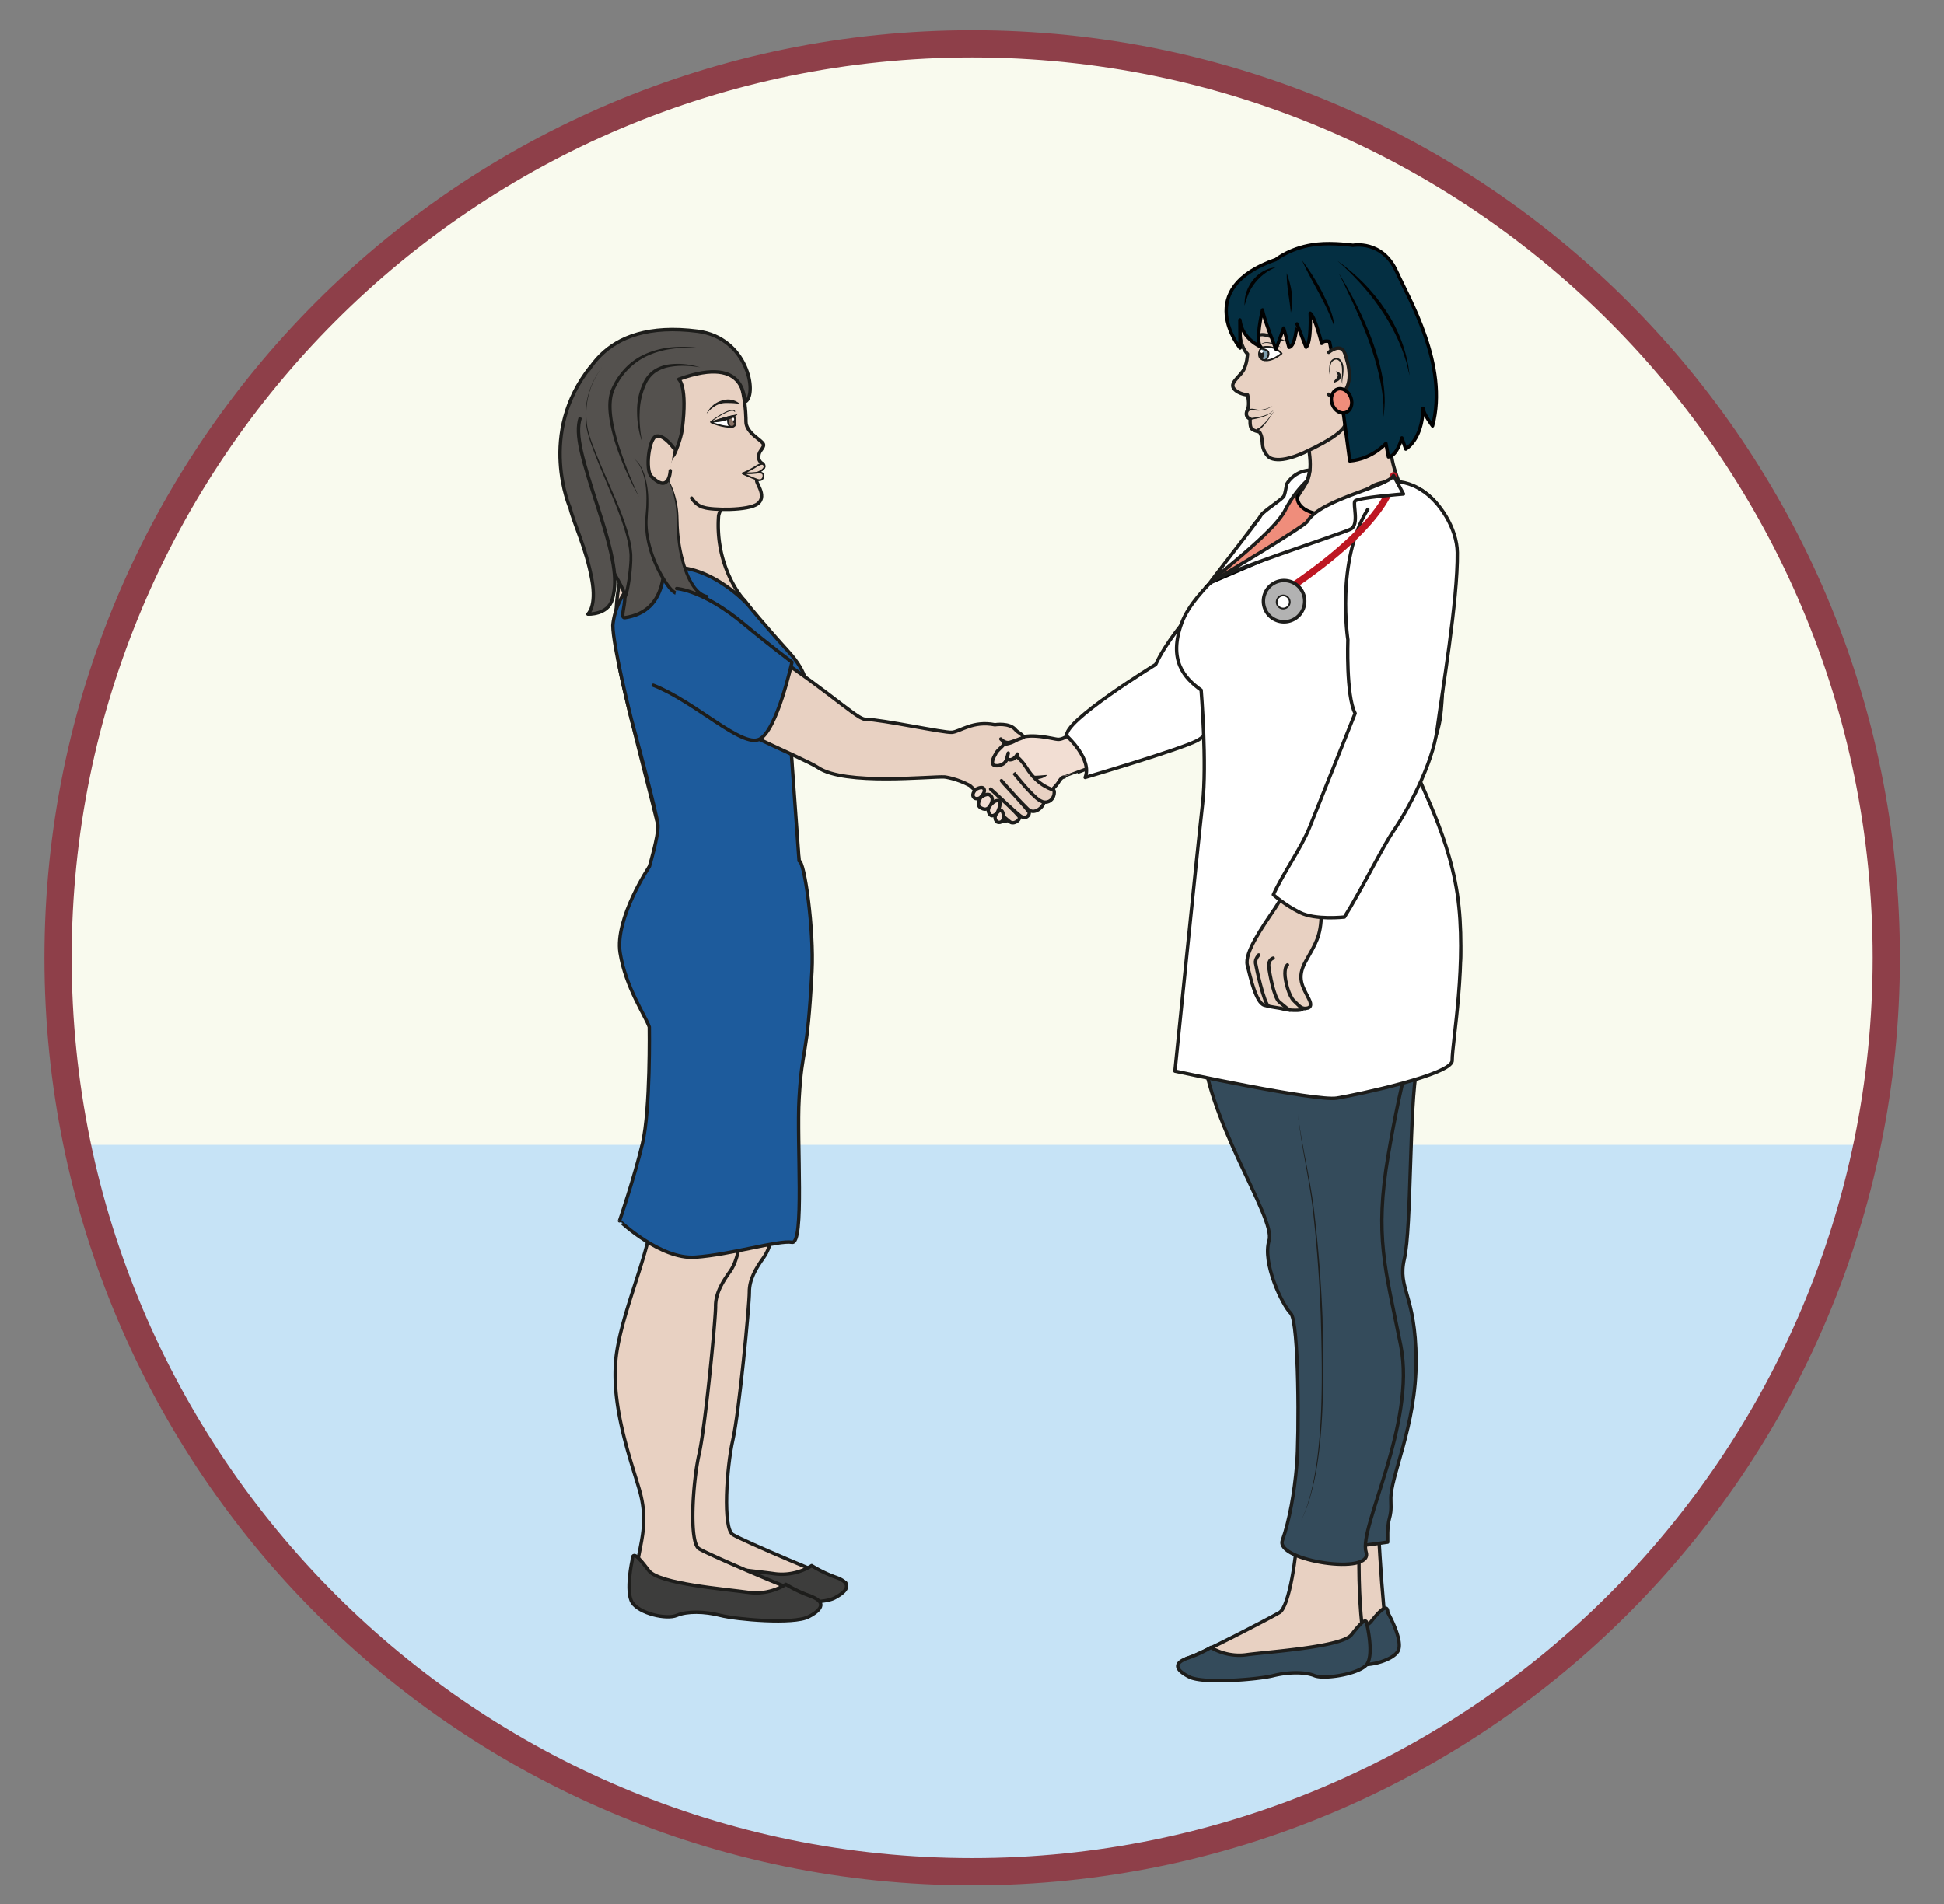 <?xml version="1.0" encoding="UTF-8" standalone="no"?><svg xmlns="http://www.w3.org/2000/svg" xml:space="preserve" viewBox="0 0 761.09 745.62"><rect x="0" y="0" width="761.09" height="745.62" fill="#808080" stroke="none"/><defs><clipPath id="a" clipPathUnits="userSpaceOnUse"><path d="M17.06 278c0-148.27 120.2-268.48 268.48-268.48C433.8 9.52 554 129.72 554 278c0 148.28-120.2 268.48-268.47 268.48-148.28 0-268.48-120.2-268.48-268.48"/></clipPath><clipPath id="b" clipPathUnits="userSpaceOnUse"><path d="M0 559.21h570.82V0H0Z"/></clipPath><clipPath id="c" clipPathUnits="userSpaceOnUse"><path d="M0 559.21h570.82V0H0Z"/></clipPath></defs><g clip-path="url(#a)" transform="matrix(1.333 0 0 -1.333 0 745.62)"><path d="M594.1 206.31H-.3v365.22h594.4z" style="fill:#f9faee;fill-opacity:1;fill-rule:nonzero;stroke:#1d1d1b;stroke-width:1;stroke-linecap:butt;stroke-linejoin:miter;stroke-miterlimit:10;stroke-dasharray:none;stroke-opacity:1"/><path d="M583.9-68.65H-35.63v291.7H583.9z" style="fill:#c6e3f6;fill-opacity:1;fill-rule:nonzero;stroke:none"/></g><g clip-path="url(#b)" transform="matrix(1.333 0 0 -1.333 0 745.62)"><path d="M0 0c0-148.28-120.2-268.48-268.48-268.48-148.28 0-268.48 120.2-268.48 268.48 0 148.28 120.2 268.48 268.48 268.48C-120.2 268.48 0 148.28 0 0Z" style="fill:none;stroke:#8e3f49;stroke-width:8;stroke-linecap:butt;stroke-linejoin:miter;stroke-miterlimit:10;stroke-dasharray:none;stroke-opacity:1" transform="translate(554.01 278)"/><path d="M0 0c-.23-3.02-3.24-7.65-3.71-9.74-.46-2.09-.93-6.72-3.24-9.97-2.33-3.25-4.24-6.5-4.2-10.2.02-3.71-3-35.25-4.85-43.36-1.85-8.12-3.01-25.98 0-27.83 3.02-1.86 29.75-13.22 32.73-13.91 2.98-.7-10.24-3.72-10.24-3.72s-2.78-1.77-6.49-1.7c-3.71.08-16 2.4-17.85 1.7-1.86-.69-17.4 4.18-16.47 11.83.93 7.65 3.71 13.22.7 23.42-3.02 10.2-8.82 26.2-6.5 40.58C-37.8-28.52-28.98-10.67-29.45.7" style="fill:#e8d1c2;fill-opacity:1;fill-rule:nonzero;stroke:#1d1d1b;stroke-width:1;stroke-linecap:round;stroke-linejoin:round;stroke-miterlimit:10;stroke-dasharray:none;stroke-opacity:1" transform="translate(231.24 209.65)"/><path d="M0 0s-2.07-9.25 0-12.46c2.07-3.2 10-5.06 13.06-3.77 3.06 1.28 8.2 1.2 12.85 0 4.63-1.2 21.54-2.7 25.9-.41 4.37 2.29 4.97 4.46.55 6.06a37.24 37.24 0 0 0-7.22 3.46s-4.68-3.3-11.06-2.36C27.7-8.54 7.84-7.04 4.84-3.06 1.84.9.06 2.84 0 0" style="fill:#3d3d3c;fill-opacity:1;fill-rule:nonzero;stroke:none" transform="translate(193.26 106.55)"/><path d="M0 0s-2.07-9.25 0-12.46c2.07-3.2 10-5.06 13.06-3.77 3.06 1.28 8.2 1.2 12.85 0 4.63-1.2 21.54-2.7 25.9-.41 4.37 2.29 4.97 4.46.55 6.06a37.24 37.24 0 0 0-7.22 3.46s-4.68-3.3-11.06-2.36C27.7-8.54 7.84-7.04 4.84-3.06 1.84.9.06 2.84 0 0Z" style="fill:none;stroke:#1d1d1b;stroke-width:1;stroke-linecap:round;stroke-linejoin:round;stroke-miterlimit:10;stroke-dasharray:none;stroke-opacity:1" transform="translate(193.26 106.55)"/><path d="M0 0s-3.2-4.09-3.58-6.37c-1.01-13.68 5.8-22.95 7.43-24.58 1.62-1.62 7.98-12 9.6-18.26 1.62-6.27 4.79-10.7 4.32-15.33-.46-4.64.47-23.74.8-29.07.31-5.34 4.82-37.86 2.96-47.37-1.85-9.5-4.64-38.26-7.88-47.54-3.25-9.27-6.72-17.16-6.96-20.17-.23-3.01-3.24-7.65-3.7-9.74-.47-2.08-.94-6.72-3.25-9.97-2.32-3.25-4.24-6.49-4.2-10.2.02-3.71-3-35.25-4.85-43.37-1.85-8.11-3.01-25.97 0-27.82 3.02-1.86 29.75-13.22 32.73-13.91 2.98-.7-10.24-3.72-10.24-3.72s-2.78-1.77-6.49-1.7c-3.7.08-16 2.4-17.85 1.7-1.86-.69-17.4 4.18-16.47 11.83.93 7.65 3.71 13.22.7 23.42-3.02 10.2-8.81 26.2-6.5 40.58 2.33 14.38 11.14 32.24 10.67 43.6-.46 11.36.2 53.47-1.66 55.56-1.86 2.09-3.52 12.28-3.34 18.55.25 9.23.85 17.2 3.88 24.56 1.94 4.72 3.23 8.82 2.5 12-1.85 8.11-10.43 40.22-11.59 48.1-1.16 7.89-2.08 26.27 5.34 35.08A22.23 22.23 0 0 1-23.66-7c.44 4.72-1.17 11.75-1.17 11.75" style="fill:#e8d1c2;fill-opacity:1;fill-rule:nonzero;stroke:#1d1d1b;stroke-width:1;stroke-linecap:round;stroke-linejoin:round;stroke-miterlimit:10;stroke-dasharray:none;stroke-opacity:1" transform="translate(214.63 414.18)"/><path d="M0 0s-2.07-9.26 0-12.46c2.07-3.2 10-5.07 13.06-3.78 3.06 1.29 8.2 1.2 12.85 0 4.64-1.2 21.54-2.7 25.9-.4 4.37 2.28 4.97 4.46.55 6.06-4.41 1.6-7.22 3.46-7.22 3.46s-4.68-3.3-11.06-2.36C27.7-8.54 7.84-7.04 4.84-3.06 1.84.9.06 2.84 0 0" style="fill:#3d3d3c;fill-opacity:1;fill-rule:nonzero;stroke:none" transform="translate(185.68 101.06)"/><path d="M0 0s-2.07-9.26 0-12.46c2.07-3.2 10-5.07 13.06-3.78 3.06 1.29 8.2 1.2 12.85 0 4.64-1.2 21.54-2.7 25.9-.4 4.37 2.28 4.97 4.46.55 6.06-4.41 1.6-7.22 3.46-7.22 3.46s-4.68-3.3-11.06-2.36C27.7-8.54 7.84-7.04 4.84-3.06 1.84.9.06 2.84 0 0Z" style="fill:none;stroke:#1d1d1b;stroke-width:1;stroke-linecap:round;stroke-linejoin:round;stroke-miterlimit:10;stroke-dasharray:none;stroke-opacity:1" transform="translate(185.68 101.06)"/><path d="M0 0c.63 12.1-2.17 32.45-3.78 32.42l-2.9 40.21c3.16 1.57 10.35 9.6 0 21.05-7.46 8.24-12.23 14.12-12.23 14.12s-12.78 13.98-26.32 10.26c-12.59-3.45-13.26-16.45-13.26-16.45 0-5.98 5.4-27.46 5.4-27.46s7.71-28.28 7.86-31.34c.14-3.06-2.51-12-2.51-12s-10.22-15.29-8.62-25.4c1.61-10.1 7.38-18.37 8.58-21.79 0 0 .37-24.2-2-34.16-2.37-9.97-6.75-22.78-6.75-22.78S-44.57-84.72-34.3-84c10.27.71 24.7 5.08 28.43 4.37 3.73-.7 1.35 29.44 2.1 42.26C-2.85-21.3-1.39-26.75 0 0" style="fill:#1d5b9c;fill-opacity:1;fill-rule:nonzero;stroke:none" transform="translate(238.48 274.04)"/><path d="M0 0c.63 12.1-2.17 32.45-3.78 32.42l-2.9 40.21c3.16 1.57 10.35 9.6 0 21.05-7.46 8.24-12.23 14.12-12.23 14.12s-12.78 13.98-26.32 10.26c-12.59-3.45-13.26-16.45-13.26-16.45 0-5.98 5.4-27.46 5.4-27.46s7.71-28.28 7.86-31.34c.14-3.06-2.51-12-2.51-12s-10.22-15.29-8.62-25.4c1.61-10.1 7.38-18.37 8.58-21.79 0 0 .37-24.2-2-34.16-2.37-9.97-6.75-22.78-6.75-22.78S-44.57-84.72-34.3-84c10.27.71 24.7 5.08 28.43 4.37 3.73-.7 1.35 29.44 2.1 42.26C-2.85-21.3-1.39-26.75 0 0Z" style="fill:none;stroke:#1d1d1b;stroke-width:1;stroke-linecap:round;stroke-linejoin:round;stroke-miterlimit:10;stroke-dasharray:none;stroke-opacity:1" transform="translate(238.48 274.04)"/><path d="M0 0s1.45-2.32 3.54-2.72c2.23-.83 13.23-1.06 15.9 1.08C22.5.8 18.21 5.03 19.28 5.4c1.22.43.77.79.77.79.2 1.31-2.75.02-1.72.8.92.7 2.7 1.66 2.86 2.14 0 0 .26.8-.7 1.22 0 0-.78.6-.78 1.49s.07 1.37.57 2.07c.5.71 1.03 1.39.81 1.94-.22.55-1.22 1.22-2.56 2.36s-2.57 2.59-2.56 4.23c.01 1.64-.12 13.86-6.2 19.24 0 0-2.98 4.89-5.2 2.47-.83-.92-8.68.59-12.97-2.85-7.04-5.64-8.1-19.65-8.7-22.63-1.5-7.32 1.5-24.37 1.5-24.37" style="fill:#e8d1c2;fill-opacity:1;fill-rule:nonzero;stroke:#1d1d1b;stroke-width:1;stroke-linecap:round;stroke-linejoin:round;stroke-miterlimit:10;stroke-dasharray:none;stroke-opacity:1" transform="translate(203.13 413.03)"/><path d="M0 0s2.84 1.03 1.83 2.34c-.46.6-1.77-.2-2.8-.88-1.04-.66-3-1.59-3.4-1.66-.22-.04 2.78-1.34 4.3-1.9C1.7-2.72 1.9-1 1.7-.5 1.5.02.68.14-.62-.08c-1.3-.21-3.64-.09-3.64-.09" style="fill:#e8d1c2;fill-opacity:1;fill-rule:nonzero;stroke:#1d1d1b;stroke-width:.5;stroke-linecap:round;stroke-linejoin:round;stroke-miterlimit:10;stroke-dasharray:none;stroke-opacity:1" transform="translate(222.48 420.52)"/><path d="M0 0c.64-3.68 1.14-7.37 1.52-11.07.38-3.7.65-7.42.7-11.15a64.2 64.2 0 0 0-.64-11.14c-.31-1.84-.74-3.66-1.43-5.4A9.84 9.84 0 0 0-3.1-43.2a9.78 9.78 0 0 1 3.12 4.5 25.7 25.7 0 0 1 1.3 5.39c.5 3.67.54 7.39.4 11.09-.15 3.7-.49 7.4-.95 11.07C.3-7.49-.27-3.8-.98-.19z" style="fill:#1d1d1b;fill-opacity:1;fill-rule:nonzero;stroke:none" transform="translate(191.23 422.56)"/><path d="M0 0c.36.22 2.3 4.95 2.67 7.83 1.64 12.83-1 14.75-1 14.75 20.94 7.6 18.76-7.2 19.68-6.55 3.4 2.36.58 18.75-14.13 20.65-28.81 3.71-35-14.27-37.07-24.99 0 0-.24-1.69-.43-4.3-.33-4.6-.52-12.06 1.02-18.1 2.41-9.48 13.34-24.85 14.88-29.48.85-2.59-1.44-7.52.2-7.28 6.27.93 9.72 4.62 11 10.4C-2-31.73-.38-20.53-1.23-14.8-2.12-8.8-1.7-1.04 0 0" style="fill:#54514e;fill-opacity:1;fill-rule:nonzero;stroke:none" transform="translate(197.69 425.38)"/><path d="M0 0c.36.22 2.3 4.95 2.67 7.83 1.64 12.83-1 14.75-1 14.75 20.94 7.6 18.76-7.2 19.68-6.55 3.4 2.36.58 18.75-14.13 20.65-28.81 3.71-35-14.27-37.07-24.99 0 0-.24-1.69-.43-4.3-.33-4.6-.52-12.06 1.02-18.1 2.41-9.48 13.34-24.85 14.88-29.48.85-2.59-1.44-7.52.2-7.28 6.27.93 9.72 4.62 11 10.4C-2-31.73-.38-20.53-1.23-14.8-2.12-8.8-1.7-1.04 0 0Z" style="fill:none;stroke:#1d1d1b;stroke-width:1;stroke-linecap:butt;stroke-linejoin:round;stroke-miterlimit:10;stroke-dasharray:none;stroke-opacity:1" transform="translate(197.69 425.38)"/><path d="M0 0c-1.5.24-2.99.4-4.49.42A20.6 20.6 0 0 1-8.92.1a10.63 10.63 0 0 1-4.03-1.55 8.21 8.21 0 0 1-2.75-3.2 20.7 20.7 0 0 1-2.05-8.52c-.08-1.49-.04-2.99.1-4.48.11-1.5.34-2.98.67-4.46a26.76 26.76 0 0 0-1.54 8.95 19.3 19.3 0 0 0 1.94 8.97 9.08 9.08 0 0 0 3.12 3.53A10.6 10.6 0 0 0-9.05.86C-5.97 1.25-2.89.87 0 0" style="fill:#1d1d1b;fill-opacity:1;fill-rule:nonzero;stroke:none" transform="translate(205.63 451.47)"/><path d="M0 0a22.67 22.67 0 0 1-4.52-16.71c.37-2.94 1.5-5.7 2.59-8.46 1.1-2.75 2.28-5.47 3.47-8.2 2.35-5.45 4.84-10.87 6.4-16.67.18-.72.37-1.45.48-2.2l.2-1.1.13-1.14c.1-.75.05-1.52.07-2.28a58.53 58.53 0 0 0-.64-6.7c-.12-.73-.25-1.48-.42-2.21-.19-.76-.33-1.44-.72-2.26l-.86.5c.25.53.47 1.3.64 1.98.17.7.3 1.42.43 2.15a58.21 58.21 0 0 1 .73 6.59c-.01.72.06 1.44-.04 2.17l-.1 1.08-.18 1.09c-.1.72-.28 1.43-.45 2.15-1.45 5.72-3.86 11.18-6.13 16.66-1.15 2.73-2.3 5.48-3.36 8.25-1.05 2.77-2.15 5.58-2.49 8.57A22.8 22.8 0 0 0 0 0" style="fill:#1d1d1b;fill-opacity:1;fill-rule:nonzero;stroke:none" transform="translate(176.89 451.55)"/><path d="M0 0c-1.69-5.07.6-12.29 5.63-27.89 5.03-15.6 5.07-20.81 3.77-25.5-1.31-4.68-7.19-4.36-7.19-4.36s2.65 2.17 1.17 10.21C1.7-38.36-1.9-31.2-2.99-26.66c0 0-9.73 21.91 6.03 41.6" style="fill:#54514e;fill-opacity:1;fill-rule:nonzero;stroke:#1d1d1b;stroke-width:1;stroke-linecap:butt;stroke-linejoin:round;stroke-miterlimit:10;stroke-dasharray:none;stroke-opacity:1" transform="translate(170.44 436.72)"/><path d="M0 0s5.09-5.6 5.02-15.22c-.06-9.62 3.17-21.51 8.62-22.55 0 0-7.6-1.26-10.56 2.1-2.96 3.36-8 12.76-7.14 21.5C-2.66 0-8 2.87-8 2.87" style="fill:#54514e;fill-opacity:1;fill-rule:nonzero;stroke:none" transform="translate(193.97 421.9)"/><path d="M0 0a22.46 22.46 0 0 0 4.6-9.32c.43-1.7.66-3.46.7-5.22l.08-2.6c.06-.86.1-1.73.2-2.58a45.01 45.01 0 0 1 2.19-10.09A20 20 0 0 1 10-34.38c.94-1.37 2.19-2.6 3.72-2.92h.02a.48.48 0 0 0-.03-.94c-2.23-.3-4.47-.38-6.71.06-1.1.23-2.22.6-3.2 1.27-1.02.69-1.68 1.65-2.33 2.53a36.4 36.4 0 0 0-5.3 12.11 26.2 26.2 0 0 0-.66 6.6c.07 1.13.16 2.22.25 3.3.11 1.08.1 2.16.13 3.25 0 2.17-.18 4.35-.71 6.46-.3 1.04-.62 2.08-1.15 3.04A6.94 6.94 0 0 1-8 2.88 6.95 6.95 0 0 0-5.8.46c.56-.95.94-2 1.28-3.05a26 26 0 0 0 .96-6.52c0-1.1.03-2.2-.06-3.3-.07-1.1-.13-2.2-.17-3.27-.03-2.15.27-4.3.79-6.4a35.84 35.84 0 0 1 5.26-11.76c.64-.86 1.27-1.74 2.1-2.27a8 8 0 0 1 2.86-1.1c2.06-.4 4.26-.37 6.35-.09v-.94c-1.95.44-3.32 1.89-4.3 3.35-1 1.5-1.74 3.12-2.32 4.79a41.61 41.61 0 0 0-2.06 10.31c-.09.87-.1 1.75-.15 2.63l-.01 2.61c0 1.72-.2 3.44-.54 5.13A23.03 23.03 0 0 1 0 0" style="fill:#1d1d1b;fill-opacity:1;fill-rule:nonzero;stroke:none" transform="translate(193.97 421.9)"/><path d="M0 0a89.76 89.76 0 0 0-6.48 14.35A50.13 50.13 0 0 0-8.53 22c-.44 2.6-.71 5.31-.14 8 .15.67.37 1.33.67 1.95a21.08 21.08 0 0 0 3.24 5.06 18.59 18.59 0 0 0 6.35 4.82 24.63 24.63 0 0 0 7.66 2.06c2.63.26 5.28.22 7.88-.08-2.62.08-5.24.01-7.82-.4a24.3 24.3 0 0 1-7.38-2.27 19.05 19.05 0 0 1-8.18-7.88 26.3 26.3 0 0 1-.87-1.71 8.56 8.56 0 0 1-.58-1.77c-.54-2.46-.34-5.08.07-7.63a59.37 59.37 0 0 1 1.89-7.56A127 127 0 0 1 0 0" style="fill:#1d1d1b;fill-opacity:1;fill-rule:nonzero;stroke:none" transform="translate(187.65 413.42)"/><path d="M0 0s.64-2.17.1-2.83c-.6-.7-4.29-.14-6.86 1.05C-6.76-1.78-1.02.14 0 0" style="fill:#fff;fill-opacity:1;fill-rule:nonzero;stroke:none" transform="translate(215.62 437.08)"/><path d="M0 0s.64-2.17.1-2.83c-.6-.7-4.29-.14-6.86 1.05C-6.76-1.78-1.02.14 0 0z" style="fill:none;stroke:#1d1d1b;stroke-width:.5;stroke-linecap:butt;stroke-linejoin:round;stroke-miterlimit:10;stroke-dasharray:none;stroke-opacity:1" transform="translate(215.62 437.08)"/><path d="M0 0c-.92.1-1.78.19-2.64.2-.84.01-1.69.07-2.52-.12A6.2 6.2 0 0 1-7.5-.97a9.01 9.01 0 0 1-1.94-1.81.05.05 0 0 0-.07-.01c-.02.01-.02.04-.01.06.48.77 1 1.54 1.7 2.16.7.64 1.54 1.1 2.44 1.42.9.3 1.88.51 2.83.35A5.3 5.3 0 0 0 .05.1a.05.05 0 0 0 0-.07A.06.06 0 0 0 0 0" style="fill:#1d1d1b;fill-opacity:1;fill-rule:nonzero;stroke:none" transform="translate(217.1 440.76)"/><path d="M0 0s-.14-2.22.77-2.5c1.45-.44 1.8 1.48 1.06 3.03L.5.15" style="fill:#877164;fill-opacity:1;fill-rule:nonzero;stroke:#1d1d1b;stroke-width:.5;stroke-linecap:butt;stroke-linejoin:miter;stroke-miterlimit:10;stroke-dasharray:none;stroke-opacity:1" transform="translate(213.79 436.55)"/><path d="M0 0c0-.34-.17-.62-.37-.62-.2 0-.38.28-.38.62 0 .34.17.61.37.61C-.17.61 0 .34 0 0" style="fill:#1d1d1b;fill-opacity:1;fill-rule:nonzero;stroke:none" transform="translate(216.09 435.6)"/><path d="M0 0c1.26.68 2.57 1.09 3.89 1.46.66.18 1.32.35 1.98.5l1 .22c.32.09.67.12.92.36-.07-.39-.45-.6-.72-.81a7.1 7.1 0 0 0-.94-.52C5.49.91 4.83.7 4.15.5A13.1 13.1 0 0 0 0 0" style="fill:#1d1d1b;fill-opacity:1;fill-rule:nonzero;stroke:none" transform="translate(208.86 435.3)"/><path d="M0 0s5.97 4.53 7.1 3.04" style="fill:none;stroke:#1d1d1b;stroke-width:.25;stroke-linecap:round;stroke-linejoin:miter;stroke-miterlimit:10;stroke-dasharray:none;stroke-opacity:1" transform="translate(208.7 435.46)"/><path d="M0 0c.03-.21-.07-.4-.22-.43-.15-.02-.3.13-.34.35-.03.21.07.4.23.43.15.02.3-.13.33-.35" style="fill:#fff;fill-opacity:1;fill-rule:nonzero;stroke:none" transform="translate(215.62 436.24)"/><path d="M0 0s-.24-7.03-5.57-1.67C-7.4.2-6.3 9.75-4.03 10.15c2.26.4 5.06-3.56 5.06-3.56" style="fill:#e8d1c2;fill-opacity:1;fill-rule:nonzero;stroke:#1d1d1b;stroke-width:1;stroke-linecap:round;stroke-linejoin:round;stroke-miterlimit:10;stroke-dasharray:none;stroke-opacity:1" transform="translate(196.86 421.09)"/><path d="M0 0c-2.63-7.43-8.87-10.64-15.43-13.06-6.56-2.4-11.39-11.97-15.83-11.94-1.02.01-9.02 2.35-12.24-.17-1.76-1.38-4.25-1.2-5.22-1.66-.99-.46-1.83-2.6-2.03-3.7-.22-1.1-.13-1.76.26-2.47.39-.7 3.36-.35 3.98 1.68.09.28.65 2.3.65 2.3l-.43-1.94c2.17-.5 3.1 1.66 3.1 1.66-.83-6.52-3.25-3.57-8.4-7.44-3.12-2.34-4.39 1.7 1.53-6.76 1.37-1.95.61-5.38 2.41-5.49 6-.38 15.7 9.92 16.5 11.34 1.04 1.85 1.76 1.58 1.76 1.58S-7.82-28.45.49-23.95C8.82-19.45 19.84-5.41 19.52 1.1" style="fill:#f2ded3;fill-opacity:1;fill-rule:evenodd;stroke:#1d1d1b;stroke-width:1;stroke-linecap:round;stroke-linejoin:round;stroke-miterlimit:10;stroke-dasharray:none;stroke-opacity:1" transform="translate(341.99 367.15)"/><path d="M0 0s-3.39-1.62-5.88 0" style="fill:#f2ded3;fill-opacity:1;fill-rule:evenodd;stroke:none" transform="translate(307.59 331.7)"/><path d="M0 0c-.38-.4-.86-.67-1.35-.87-.5-.2-1.04-.3-1.58-.34a4.3 4.3 0 0 0-1.63.25c-.52.19-1 .53-1.32.96.55-.08 1.02-.17 1.5-.2.47-.02.93-.04 1.4-.01.95.03 1.9.17 2.98.21" style="fill:#1d1d1b;fill-opacity:1;fill-rule:nonzero;stroke:none" transform="translate(307.59 331.7)"/><path d="M0 0c22.67-13.7 33.73-24.83 36.4-24.93 5.52-.18 23.24-4.05 25.61-3.85 2.37.2 6.18 3.49 12.59 2.21 0 0 4.37.72 6.12-1.54.5-.65 2.4-1.48 2.25-2.19 0 0-3.48-1.32-4.08-1.45-1.47-.3-2.55 1.01-2.55 1.01s.63-.55.98-1.13c.34-.6-2.22-2.2-2.53-3.32 0 0-1.65-2.54-.53-3.21.6-.36 2.62-.37 3.62 1.22.57.9.67.27 1.24.32 1.48.11 1.59 1.17 1.97.88.99-.77 1.94-1.86 2.7-3.08 3.68-5.95 8.04-6.44 8.17-6.85.38-1.23-.61-3.79-3.17-3.35-.15.03-2 .88 0 0 .83-.36-2.23-4.3-4.53-2.06-4.46 4.35-9.4 10.4-7.2 7.65 0 0 7.3-7.83 7.58-8.6.3-.78-.93-2.3-2.62-1.02-1.67 1.28-8.67 7.84-8.67 7.84s8.38-7.54 8.48-8.33c.1-.8-1.48-1.96-2.55-1.46-1.07.49-12.01 10.81-12.01 10.81-3.85 2.09-7.41 2.53-7.41 2.53-4.2.22-29.32-2.56-37.19 2.76-4.39 2.96-33.36 14.45-37.6 20.37C-9.73-12.87-2.02 1.23 0 0" style="fill:#e8d1c2;fill-opacity:1;fill-rule:evenodd;stroke:none" transform="translate(217.6 373.01)"/><path d="M0 0c22.67-13.7 33.73-24.83 36.4-24.93 5.52-.18 23.24-4.05 25.61-3.85 2.37.2 6.18 3.49 12.59 2.21 0 0 4.37.72 6.12-1.54.5-.65 2.4-1.48 2.25-2.19 0 0-3.48-1.32-4.08-1.45-1.47-.3-2.55 1.01-2.55 1.01s.63-.55.98-1.13c.34-.6-2.22-2.2-2.53-3.32 0 0-1.65-2.54-.53-3.21.6-.36 2.62-.37 3.62 1.22.57.9.67.27 1.24.32 1.48.11 1.59 1.17 1.97.88.99-.77 1.94-1.86 2.7-3.08 3.68-5.95 8.04-6.44 8.17-6.85.38-1.23-.61-3.79-3.17-3.35-.15.03-2 .88 0 0 .83-.36-2.23-4.3-4.53-2.06-4.46 4.35-9.4 10.4-7.2 7.65 0 0 7.3-7.83 7.58-8.6.3-.78-.93-2.3-2.62-1.02-1.67 1.28-8.67 7.84-8.67 7.84s8.38-7.54 8.48-8.33c.1-.8-1.48-1.96-2.55-1.46-1.07.49-12.01 10.81-12.01 10.81-3.85 2.09-7.41 2.53-7.41 2.53-4.2.22-29.32-2.56-37.19 2.76-4.39 2.96-33.36 14.45-37.6 20.37C-9.73-12.87-2.02 1.23 0 0Z" style="fill:none;stroke:#1d1d1b;stroke-width:1;stroke-linecap:butt;stroke-linejoin:round;stroke-miterlimit:10;stroke-dasharray:none;stroke-opacity:1" transform="translate(217.6 373.01)"/><path d="M0 0s5.29-6.78 7.67-8.1" style="fill:#e8d1c2;fill-opacity:1;fill-rule:evenodd;stroke:#1d1d1b;stroke-width:1;stroke-linecap:butt;stroke-linejoin:miter;stroke-miterlimit:10;stroke-dasharray:none;stroke-opacity:1" transform="translate(297.75 332.3)"/><path d="M0 0c1.9 2.49 2.04-.96 2.04-.96C1.89-3.22.2-2.53.2-2.53-1.16-1.37 0 0 0 0c-1.54-1.42-2.1-.15-2.1-.15-.93 1.3.37 2.29-.53 1.64-.9-.65-2.11.22-2.11.22-1.4.8.1 3 .1 3s-1.46-.91-2.15.1c-.68 1 .7 2.26.7 2.26s1.88 1.13 2.38.1c.57-1.13-1.37-2.7-1.12-2.56.43.26 2.35 1.79 3.27.39.92-1.4-.79-3.32-.79-3.32S-.97 4.05.58 3.75C1.55 3.56.62.99.1.1" style="fill:#f2ded3;fill-opacity:1;fill-rule:evenodd;stroke:#1d1d1b;stroke-width:1;stroke-linecap:round;stroke-linejoin:round;stroke-miterlimit:10;stroke-dasharray:none;stroke-opacity:1" transform="translate(292.72 320.4)"/><path d="M0 0s7.78-.42 19.74-10.4c7.1-5.92 14.13-11.21 14.13-11.21s-4.37-20.08-9.55-22.66c-5.2-2.58-18.88 11.05-31.2 15.86" style="fill:#1d5b9c;fill-opacity:1;fill-rule:nonzero;stroke:#1d1d1b;stroke-width:1;stroke-linecap:round;stroke-linejoin:round;stroke-miterlimit:10;stroke-dasharray:none;stroke-opacity:1" transform="translate(198.74 386.47)"/><path d="M0 0c-6.68-12.48-21.2-24.35-27.22-37.17 0 0-27.7-17.02-26.05-21.07 0 0 7.52-6.82 5.34-12.13 0 0 27.72 8.15 32.83 10.8 6.57 3.39 9.37 15.53 9.37 15.53" style="fill:#fff;fill-opacity:1;fill-rule:nonzero;stroke:#1d1d1b;stroke-width:1;stroke-linecap:round;stroke-linejoin:round;stroke-miterlimit:10;stroke-dasharray:none;stroke-opacity:1" transform="translate(366.64 401.34)"/></g><g clip-path="url(#c)" transform="matrix(1.333 0 0 -1.333 0 745.62)"><path d="M0 0c-.66-8.93-.82-23.68-3.68-25.38-2.87-1.69-25.26-12.04-28.1-12.68-2.82-.63 9.73-3.39 9.73-3.39s2.64-1.61 6.17-1.54c3.52.07 15.2 2.18 16.96 1.54 1.76-.63 16.52 3.81 15.64 10.79-.88 6.98-1.53 16.76-2.19 28.25" style="fill:#e8d1c2;fill-opacity:1;fill-rule:nonzero;stroke:#1d1d1b;stroke-width:1;stroke-linecap:round;stroke-linejoin:round;stroke-miterlimit:10;stroke-dasharray:none;stroke-opacity:1" transform="translate(390.28 112.74)"/><path d="M0 0s4.87-8.56 2.9-11.48C.93-14.4-6.6-16.1-9.5-14.93c-2.92 1.18-7.81 1.1-12.22 0-4.4-1.1-20.46-2.46-24.6-.37-4.16 2.09-4.73 4.07-.53 5.53a36.03 36.03 0 0 1 6.87 3.15s4.43-3 10.5-2.15c6.06.86 21.76 2.53 24.6 6.15C-2.02 1.01-.05 2.6 0 0" style="fill:#344b5b;fill-opacity:1;fill-rule:nonzero;stroke:none" transform="translate(407.6 85.66)"/><path d="M0 0s4.87-8.56 2.9-11.48C.93-14.4-6.6-16.1-9.5-14.93c-2.92 1.18-7.81 1.1-12.22 0-4.4-1.1-20.46-2.46-24.6-.37-4.16 2.09-4.73 4.07-.53 5.53a36.03 36.03 0 0 1 6.87 3.15s4.43-3 10.5-2.15c6.06.86 21.76 2.53 24.6 6.15C-2.02 1.01-.05 2.6 0 0Z" style="fill:none;stroke:#1d1d1b;stroke-width:1;stroke-linecap:round;stroke-linejoin:round;stroke-miterlimit:10;stroke-dasharray:none;stroke-opacity:1" transform="translate(407.6 85.66)"/><path d="M0 0s-7.03-12.45-9.32-23.55c-2.29-11.09-1.6-47.3-3.71-56.23-2.1-8.93 3.32-10.4 3.43-29.73.11-19.33-7.7-34.33-7.4-41.1.3-6.79-1.1-3.52-.93-12.4 0 0-27.08-4.02-22.9-.99 0 0 3.6 58.32 2.3 64.32-1.3 6-1.36 6.02-4.04 12.13-2.68 6.11-7.43 20.66-4 19.9C-44.7-68.05-17.5 28.2 0 0" style="fill:#344b5b;fill-opacity:1;fill-rule:nonzero;stroke:none" transform="translate(425.5 269.35)"/><path d="M0 0s-7.03-12.45-9.32-23.55c-2.29-11.09-1.6-47.3-3.71-56.23-2.1-8.93 3.32-10.4 3.43-29.73.11-19.33-7.7-34.33-7.4-41.1.3-6.79-1.1-3.52-.93-12.4 0 0-27.08-4.02-22.9-.99 0 0 3.6 58.32 2.3 64.32-1.3 6-1.36 6.02-4.04 12.13-2.68 6.11-7.43 20.66-4 19.9C-44.7-68.05-17.5 28.2 0 0Z" style="fill:none;stroke:#1d1d1b;stroke-width:1;stroke-linecap:round;stroke-linejoin:round;stroke-miterlimit:10;stroke-dasharray:none;stroke-opacity:1" transform="translate(425.5 269.35)"/><path d="M0 0a127.3 127.3 0 0 1-4.58-13.26c-1.53-5.6-2.96-11.38-2.54-17.21C-5.67-38.5-2.6-46.2-.7-54.14A95.3 95.3 0 0 0 4.6-71.22a73.44 73.44 0 0 0 1.76-17.81c-.06-6.01-1.88-11.79-3-17.64-1.09-5.84-2.33-11.76-2.1-17.73-.3 5.97.81 11.92 1.85 17.77 1.08 5.85 2.87 11.61 2.9 17.6.14 5.95-.55 11.91-1.85 17.72a104.47 104.47 0 0 1-5.31 17.06C-3-46.3-6.06-38.52-7.45-30.5c-.26 3.5.23 7.06.93 10.5C-5.07-13.14-2.72-6.48 0 0" style="fill:#1d1d1b;fill-opacity:1;fill-rule:nonzero;stroke:none" transform="translate(397.96 236.42)"/><path d="M0 0c-.13-7.6-2.4-22.96-5.27-24.65-2.86-1.7-24.19-12.77-27.02-13.4-2.83-.64 9.72-3.4 9.72-3.4s2.64-1.61 6.17-1.54c3.52.07 15.2 2.18 16.96 1.54 1.76-.63 19.53 3.81 18.64 10.79-.88 6.98-1.37 16.07-1.04 27.74" style="fill:#e8d1c2;fill-opacity:1;fill-rule:nonzero;stroke:#1d1d1b;stroke-width:1;stroke-linecap:round;stroke-linejoin:round;stroke-miterlimit:10;stroke-dasharray:none;stroke-opacity:1" transform="translate(381.08 110.33)"/><path d="M0 0s1.97-8.44 0-11.36-12.5-4.62-15.4-3.45c-2.91 1.18-7.8 1.1-12.21 0-4.4-1.1-20.46-2.46-24.61-.37-4.15 2.09-4.72 4.07-.53 5.53a36.02 36.02 0 0 1 6.87 3.15s4.44-3 10.5-2.15c6.07.86 27.94 2.23 30.78 5.86C-1.75.83-.06 2.6 0 0" style="fill:#344b5b;fill-opacity:1;fill-rule:nonzero;stroke:none" transform="translate(401.53 81.92)"/><path d="M0 0s1.97-8.44 0-11.36-12.5-4.62-15.4-3.45c-2.91 1.18-7.8 1.1-12.21 0-4.4-1.1-20.46-2.46-24.61-.37-4.15 2.09-4.72 4.07-.53 5.53a36.02 36.02 0 0 1 6.87 3.15s4.44-3 10.5-2.15c6.07.86 27.94 2.23 30.78 5.86C-1.75.83-.06 2.6 0 0Z" style="fill:none;stroke:#1d1d1b;stroke-width:1;stroke-linecap:round;stroke-linejoin:round;stroke-miterlimit:10;stroke-dasharray:none;stroke-opacity:1" transform="translate(401.53 81.92)"/><path d="M0 0c-1.27-1.05-.54-29.57-.18-51.7.35-22.13 21.69-52.12 19.61-58.8-2.07-6.67 3.9-18.96 6.36-21.42 2.46-2.46 2.46-36.52 1.76-44.6-.7-8.08-2.11-16.16-4.22-22.13-2.1-5.97 26.86-10.43 24.59-3.4-2.28 7.02 14.75 37.82 10.18 60.65-4.56 22.83-7.74 31.96-3.7 55.85 4.05 23.88 9.34 43.3 12.84 44.25 13.7 3.7 7.96 29.15 1.64 40.04C56.04 20.84 0 0 0 0" style="fill:#344b5b;fill-opacity:1;fill-rule:nonzero;stroke:none" transform="translate(353.31 305.47)"/><path d="M0 0c-1.27-1.05-.54-29.57-.18-51.7.35-22.13 21.69-52.12 19.61-58.8-2.07-6.67 3.9-18.96 6.36-21.42 2.46-2.46 2.46-36.52 1.76-44.6-.7-8.08-2.11-16.16-4.22-22.13-2.1-5.97 26.86-10.43 24.59-3.4-2.28 7.02 14.75 37.82 10.18 60.65-4.56 22.83-7.74 31.96-3.7 55.85 4.05 23.88 9.34 43.3 12.84 44.25 13.7 3.7 7.96 29.15 1.64 40.04C56.04 20.84 0 0 0 0Z" style="fill:none;stroke:#1d1d1b;stroke-width:1;stroke-linecap:round;stroke-linejoin:round;stroke-miterlimit:10;stroke-dasharray:none;stroke-opacity:1" transform="translate(353.31 305.47)"/><path d="M0 0c-3.35.93-17.75 5.57-19.37 1.72-1.17-4.7-.6-9.72-.58-14.55.15-3.92.4-7.83.67-11.74 3.96-3.03 10.48-1.5 15.15-.02-4.44-1.49-11.62-3.58-15.48-.01-.37 3.9-.63 7.83-.8 11.75-.08 4.89-.62 9.94.63 14.73C-17.97 6.28-3.54 1.13 0 0" style="fill:#1d1d1b;fill-opacity:1;fill-rule:nonzero;stroke:none" transform="translate(426.87 294.66)"/><path d="M0 0s.95-9 2.03-14.4c3-15.1-4.41-13.61-10.58-20.18 0 0-5.01-11.52-2.7-13.57C-8.93-50.2 31.83-38 33.63-33.35c1.81 4.68-4.84 7.91-4.84 7.91S23.78-14.4 27.94-7.7c3.8 6.11-.85 17.08.83 20.5" style="fill:#e8d1c2;fill-opacity:1;fill-rule:nonzero;stroke:#1d1d1b;stroke-width:1;stroke-linecap:round;stroke-linejoin:round;stroke-miterlimit:10;stroke-dasharray:none;stroke-opacity:1" transform="translate(382.1 443.3)"/><path d="M0 0c8.62-7.08 3.8-10 1.6-28.36-1.9-15.8-5.77-49.2-5.77-49.2-.17-3.94 10.26-20.16 13.23-40 2.98-19.85-1.51-43.31-1.51-48.97 0-4.07-27.72-9.98-33.87-11-6.15-1.03-47.56 7.92-47.56 7.92s6.79 66.97 8.12 78.59c1.34 11.61-.42 33.34-.42 33.34-4.94 3.53-9.76 8.77-5.68 19.8 3.88 10.46 19.54 20.25 19.54 24.91 0 4.86 9.23 10.36 16.26 14.88 0 0-6.06-8.92-4.08-8.92 13.65 0 17.8 4.98 24.01 9.1C-14.3 3.3-6.83 5.62 0 0" style="fill:#fff;fill-opacity:1;fill-rule:nonzero;stroke:none" transform="translate(418.96 414.31)"/><path d="M0 0c8.62-7.08 3.8-10 1.6-28.36-1.9-15.8-5.77-49.2-5.77-49.2-.17-3.94 10.26-20.16 13.23-40 2.98-19.85-1.51-43.31-1.51-48.97 0-4.07-27.72-9.98-33.87-11-6.15-1.03-47.56 7.92-47.56 7.92s6.79 66.97 8.12 78.59c1.34 11.61-.42 33.34-.42 33.34-4.94 3.53-9.76 8.77-5.68 19.8 3.88 10.46 19.54 20.25 19.54 24.91 0 4.86 9.23 10.36 16.26 14.88 0 0-6.06-8.92-4.08-8.92 13.65 0 17.8 4.98 24.01 9.1C-14.3 3.3-6.83 5.62 0 0Z" style="fill:none;stroke:#1d1d1b;stroke-width:1;stroke-linecap:round;stroke-linejoin:round;stroke-miterlimit:10;stroke-dasharray:none;stroke-opacity:1" transform="translate(418.96 414.31)"/><path d="m0 0-26.5-28L1.83-15.9l9.29 8.3s-6.01-1.42-10 1.2C-2.85-3.75 0 0 0 0" style="fill:#ef8d7b;fill-opacity:1;fill-rule:nonzero;stroke:none" transform="translate(382.01 416.22)"/><path d="m0 0-26.5-28L1.83-15.9l9.29 8.3s-6.01-1.42-10 1.2C-2.85-3.75 0 0 0 0Z" style="fill:none;stroke:#020202;stroke-width:1;stroke-linecap:butt;stroke-linejoin:miter;stroke-miterlimit:10;stroke-dasharray:none;stroke-opacity:1" transform="translate(382.01 416.22)"/><path d="M0 0a8.35 8.35 0 0 1-6.85-4.17s-.34-2.38-.75-3.37c-.42-1-6.27-4.61-6.9-5.91-.61-1.3-17.83-23.11-14.72-19.55 2.52 2.89 18.82 14.82 22.04 21.43A32.32 32.32 0 0 0-.7-2.95z" style="fill:#fff;fill-opacity:1;fill-rule:nonzero;stroke:none" transform="translate(384.73 421.23)"/><path d="M0 0a8.35 8.35 0 0 1-6.85-4.17s-.34-2.38-.75-3.37c-.42-1-6.27-4.61-6.9-5.91-.61-1.3-17.83-23.11-14.72-19.55 2.52 2.89 18.82 14.82 22.04 21.43A32.32 32.32 0 0 0-.7-2.95z" style="fill:none;stroke:#1d1d1b;stroke-width:1;stroke-linecap:round;stroke-linejoin:round;stroke-miterlimit:10;stroke-dasharray:none;stroke-opacity:1" transform="translate(384.73 421.23)"/><path d="M0 0c-.23-4.3-2.7-34.37 0-39.58 0 0-10.63-24.42-14.25-33.47-3.62-9.04-8.14-21.7-11.99-27.36-3.84-5.65-9.04-13.12-8.14-16.73.9-3.62 2.55-11.09 5.01-11.76 2.46-.68 4.04-.68 5.62-1.13 1.59-.46 5.61-.52 5.52 0-.09.51 3.76-.68 1.95 2.94-1.81 3.62-3.72 6.1-.96 11.08 2.76 4.97 4.57 7.39 4.57 14.1 0 6.7 16.29 21.86 20.36 27.74 4.07 5.87 13.28 19.55 14.64 29.96 1.36 10.4.74 34.04 2.32 37.2" style="fill:#e8d1c2;fill-opacity:1;fill-rule:nonzero;stroke:#1d1d1b;stroke-width:1;stroke-linecap:round;stroke-linejoin:round;stroke-miterlimit:10;stroke-dasharray:none;stroke-opacity:1" transform="translate(400.73 392.96)"/><path d="M0 0s-1.13-1.23-.94-2.4c.18-1.19 2.5-12.03 3.9-12.7" style="fill:none;stroke:#1d1d1b;stroke-width:1;stroke-linecap:round;stroke-linejoin:round;stroke-miterlimit:10;stroke-dasharray:none;stroke-opacity:1" transform="translate(369.7 278.83)"/><path d="M0 0s-1.53-.42-1.28-2.55c.24-2.12 1.55-9.01 3.05-10.29 1.51-1.27 2.82-2.36 3.1-2.42" style="fill:none;stroke:#1d1d1b;stroke-width:1;stroke-linecap:round;stroke-linejoin:round;stroke-miterlimit:10;stroke-dasharray:none;stroke-opacity:1" transform="translate(373.94 277.89)"/><path d="M0 0c-.05-.14-.72-.28-.74-2.55-.01-2.26 1.26-6.7 2.58-7.93 1.32-1.22 1.98-2.32 3.45-2.31" style="fill:none;stroke:#1d1d1b;stroke-width:1;stroke-linecap:round;stroke-linejoin:round;stroke-miterlimit:10;stroke-dasharray:none;stroke-opacity:1" transform="translate(378.14 275.9)"/><path d="M0 0c-9.46-15.16-5.85-38.3-5.85-38.3s-.58-16.44 2.13-21.64l-13.37-33.47c-2.41-6.04-7.9-13.69-10.64-19.79 0 0 3.23-2.96 7.83-5.24 4.59-2.29 13.04-1.32 13.04-1.32 4.7 7.4 11.28 20.76 14.37 25.22 4.07 5.88 11.51 19.56 12.87 29.96 1.36 10.4 6.09 37.96 5.91 51.9-.09 6.97-5.13 15-10.5 18.31" style="fill:#fff;fill-opacity:1;fill-rule:nonzero;stroke:#1d1d1b;stroke-width:1;stroke-linecap:round;stroke-linejoin:round;stroke-miterlimit:10;stroke-dasharray:none;stroke-opacity:1" transform="translate(401.73 409.74)"/><path d="M0 0c1.25-10 3.86-19.78 4.92-29.81a397.03 397.03 0 0 0 2.32-30.14C7.55-76.96 8.4-104.55.9-119.6c7.15 15.03 6.27 42.74 5.84 59.63a396.92 396.92 0 0 1-2.15 30.12C3.56-19.83 1.06-10.02 0 0" style="fill:#1d1d1b;fill-opacity:1;fill-rule:nonzero;stroke:none" transform="translate(381.2 232.1)"/><path d="M0 0s20.37 18.49 6.99 35.91c-13.39 17.43-37.3 4.81-41.29.44-3.8-4.17-5.27-7.94-5.83-10.06-.3-1.12-.15-3.52-.03-4.24.5-3.04 2.07-4.52 2.07-4.52s-.1-3.12-1.37-5.04-4.02-3.62-2.55-5.26c1.38-1.54 3.95-1.74 3.95-1.74s.64-2.71.01-4.28c0 0-1.24-1.9.73-2.8 0 0-.17-2.21.44-2.86.61-.65 2.3-.93 2.3-.93 1.56-2.5-.08-4.31 2.47-7.13 0 0 2.07-2.87 10.75 1.12 8.67 4 11.87 6.75 12.1 8.64.23 1.89.9 6.17.87 7.67" style="fill:#e8d1c2;fill-opacity:1;fill-rule:nonzero;stroke:#1d1d1b;stroke-width:1;stroke-linecap:round;stroke-linejoin:round;stroke-miterlimit:10;stroke-dasharray:none;stroke-opacity:1" transform="translate(404.5 437.85)"/><path d="M0 0s-1.67-2.74.64-3.46c2.39-.76 5.41 1.88 5.41 1.88S4.56.32 2.02.38C-.04.44.03-.15.03-.15" style="fill:#fff;fill-opacity:1;fill-rule:nonzero;stroke:#1d1d1b;stroke-width:.5;stroke-linecap:butt;stroke-linejoin:round;stroke-miterlimit:10;stroke-dasharray:none;stroke-opacity:1" transform="translate(370.37 457.1)"/><path d="M0 0c1 2.2 2.94 2.58 5.06 1.7C6.84 1.1 8.5.38 10.21-.36 8.32-.24 6.54.3 4.79.79c-.8.2-1.65.52-2.43.34C1.6.95.82.48 0 0" style="fill:#1d1d1b;fill-opacity:1;fill-rule:nonzero;stroke:none" transform="translate(367.83 459.4)"/><path d="M0 0s.68 0 1.7-.54c1.01-.54.28-2.44-.44-2.76C.54-3.62.05-2.8.05-2.8s-.69.73-.57 1.59C-.41-.38 0 0 0 0" style="fill:#7ea0b0;fill-opacity:1;fill-rule:nonzero;stroke:none" transform="translate(370.4 456.95)"/><path d="M0 0s.68 0 1.7-.54c1.01-.54.28-2.44-.44-2.76C.54-3.62.05-2.8.05-2.8s-.69.73-.57 1.59C-.41-.38 0 0 0 0Z" style="fill:none;stroke:#1d1d1b;stroke-width:.5;stroke-linecap:round;stroke-linejoin:round;stroke-miterlimit:10;stroke-dasharray:none;stroke-opacity:1" transform="translate(370.4 456.95)"/><path d="M0 0c.06-.56-.5-1.06-.8-1.1-.31-.03-.6.4-.67.95C-1.52.4-1.32.87-1 .9-.7.94-.06.55 0 0" style="fill:#1d1d1b;fill-opacity:1;fill-rule:nonzero;stroke:none" transform="translate(371.38 455.2)"/><path d="M0 0c.03-.25-.13-.47-.35-.5-.21-.02-.41.17-.44.42-.03.25.13.47.35.5C-.22.42-.03.24 0 0" style="fill:#fff;fill-opacity:1;fill-rule:nonzero;stroke:none" transform="translate(370.94 456.17)"/><path d="M0 0c-2.01.71-5.12 2.51-6.55-.04C-5.32 2.72-1.88 1.15 0 0" style="fill:#1d1d1b;fill-opacity:1;fill-rule:nonzero;stroke:none" transform="translate(376.23 457.35)"/><path d="M0 0s5.95.61 7.1 3" style="fill:#e8d1c2;fill-opacity:1;fill-rule:nonzero;stroke:none" transform="translate(367.18 436.26)"/><path d="M0 0c2.45.35 5.57.57 7.13 2.75C5.68.43 2.53 0 .05-.5c-.33-.05-.4.48-.05.5" style="fill:#1d1d1b;fill-opacity:1;fill-rule:nonzero;stroke:none" transform="translate(367.16 436.5)"/><path d="M0 0c-.41-.67-4.77-7.42-5.25-5.4.15.29.3.03.57.2C-2.77-3.88-1.44-1.83 0 0" style="fill:#1d1d1b;fill-opacity:1;fill-rule:nonzero;stroke:none" transform="translate(374.34 438.72)"/><path d="M0 0a7.61 7.61 0 0 0-5.83-1.18c-.64.04-1.17-.3-1.59-.78a.25.25 0 1 0-.36.35c.5.51 1.23.9 1.97.81.71-.06 1.34-.3 2-.3C-2.5-1.1-1.2-.6 0 0" style="fill:#1d1d1b;fill-opacity:1;fill-rule:nonzero;stroke:none" transform="translate(373.74 440.07)"/><path d="M0 0s-14.26 17.43 10.55 26c0 0 4.48 3.7 12.15 4.49 4.8.5 10.46-.33 10.46-.33S41.77 31.83 46 22.4c3.52-7.84 15.3-27.5 10.53-45.3 0 0-2.63 3.45-2.81 5.2 0 0 .23-8.38-5.06-12l-1.15 3.28s-1.38-5.32-3.94-5.58l-.74 3.96s-4.04-4.62-10.62-5.14L30.1-17.4 26.26 1.92s-1.77.46-2.31-.56c0 0-1.95 7.88-3.35 8.86 0 0 .42-8.68-1.23-9.98l-2.65 6.83S16.3.4 14.37.2L12.8 5.86 10.55-.36S6.83 8.95 6.6 11.2c0 0-2.27-9.29-.49-10.88 0 0-5.58 2.33-6.16 7.93z" style="fill:#042f42;fill-opacity:1;fill-rule:nonzero;stroke:none" transform="translate(364.22 457.13)"/><path d="M0 0s-14.26 17.43 10.55 26c0 0 4.48 3.7 12.15 4.49 4.8.5 10.46-.33 10.46-.33S41.77 31.83 46 22.4c3.52-7.84 15.3-27.5 10.53-45.3 0 0-2.63 3.45-2.81 5.2 0 0 .23-8.38-5.06-12l-1.15 3.28s-1.38-5.32-3.94-5.58l-.74 3.96s-4.04-4.62-10.62-5.14L30.1-17.4 26.26 1.92s-1.77.46-2.31-.56c0 0-1.95 7.88-3.35 8.86 0 0 .42-8.68-1.23-9.98l-2.65 6.83S16.3.4 14.37.2L12.8 5.86 10.55-.36S6.83 8.95 6.6 11.2c0 0-2.27-9.29-.49-10.88 0 0-5.58 2.33-6.16 7.93z" style="fill:none;stroke:#020202;stroke-width:1;stroke-linecap:round;stroke-linejoin:round;stroke-miterlimit:10;stroke-dasharray:none;stroke-opacity:1" transform="translate(364.22 457.13)"/><path d="M0 0s3.54 2.95 4.69-.23C5.83-3.4 7.64-10.04 3.14-12.6c0 0-2.2-1.2-3.2.3" style="fill:#e8d1c2;fill-opacity:1;fill-rule:nonzero;stroke:#1d1d1b;stroke-width:1;stroke-linecap:round;stroke-linejoin:round;stroke-miterlimit:10;stroke-dasharray:none;stroke-opacity:1" transform="translate(390.26 455.86)"/><path d="M0 0c-.01 1.19-.08 2.33.25 3.56.56 1.27 2.26 1.84 3.2.61.85-1.04.8-2.37.73-3.52-.04-1.16-.52-2.34-.3-3.48-.45 1.08-.04 2.36-.1 3.5 0 1.37-.02 2.99-1.3 3.65-.73.32-1.53-.3-1.89-.92C.26 2.53.16.96 0 0" style="fill:#1d1d1b;fill-opacity:1;fill-rule:nonzero;stroke:none" transform="translate(390.4 449.34)"/><path d="M0 0c1.03.08 1.95-1.07 1.38-2.04C.97-2.95.08-3-.65-3.47c-.03.83.9 1.23 1.14 1.88C.83-1 .36-.57 0 0" style="fill:#1d1d1b;fill-opacity:1;fill-rule:nonzero;stroke:none" transform="translate(392.32 450.26)"/><path d="M0 0c.69-1.9 2.46-3 3.97-2.45 1.51.54 2.18 2.52 1.5 4.42-.69 1.9-2.47 3-3.98 2.45C0 3.88-.68 1.9 0 0" style="fill:#ef8d7b;fill-opacity:1;fill-rule:nonzero;stroke:none" transform="translate(391.29 440.62)"/><path d="M0 0c.69-1.9 2.46-3 3.97-2.45 1.51.54 2.18 2.52 1.5 4.42-.69 1.9-2.47 3-3.98 2.45C0 3.88-.68 1.9 0 0Z" style="fill:none;stroke:#020202;stroke-width:1;stroke-linecap:butt;stroke-linejoin:miter;stroke-miterlimit:10;stroke-dasharray:none;stroke-opacity:1" transform="translate(391.29 440.62)"/><path d="M0 0s18.4-13.37 21.13-33.6" style="fill:#042f42;fill-opacity:1;fill-rule:nonzero;stroke:none" transform="translate(392.86 482.7)"/><path d="M0 0c10.99-7.78 19.84-19.93 21.13-33.6-.3 1.19-.6 2.51-.88 3.7C16.82-18.12 9.12-8 0 0" style="fill:#020202;fill-opacity:1;fill-rule:nonzero;stroke:none" transform="translate(392.86 482.7)"/><path d="M0 0s16-27.25 12.9-43" style="fill:#042f42;fill-opacity:1;fill-rule:nonzero;stroke:none" transform="translate(393.24 479.06)"/><path d="M0 0c6.98-11.3 15.75-29.56 12.9-43 .26 1.89.28 3.78.12 5.67C11.7-24.1 5.72-11.85 0 0" style="fill:#020202;fill-opacity:1;fill-rule:nonzero;stroke:none" transform="translate(393.24 479.06)"/><path d="M0 0s-7.94-1.47-9.13-11.19" style="fill:#042f42;fill-opacity:1;fill-rule:nonzero;stroke:none" transform="translate(374.66 480.81)"/><path d="M0 0a14.78 14.78 0 0 1-8.54-9.35c-.23-.6-.36-1.22-.59-1.84 0 .65.04 1.3.1 1.95C-8.44-4.67-4.7-.4 0 0" style="fill:#020202;fill-opacity:1;fill-rule:nonzero;stroke:none" transform="translate(374.66 480.81)"/><path d="M0 0s1.78-9.06 1.2-11.57" style="fill:#042f42;fill-opacity:1;fill-rule:nonzero;stroke:none" transform="translate(377.92 479.13)"/><path d="M0 0c1.29-3.64 2.27-7.78 1.2-11.57C.87-7.68-.06-3.95 0 0" style="fill:#020202;fill-opacity:1;fill-rule:nonzero;stroke:none" transform="translate(377.92 479.13)"/><path d="M0 0s9.05-14.55 9.49-19.55" style="fill:#042f42;fill-opacity:1;fill-rule:nonzero;stroke:none" transform="translate(382.43 482.85)"/><path d="M0 0a65.45 65.45 0 0 0 5.86-9.24c1.6-3.25 3.4-6.63 3.63-10.31C7.19-12.65 2.99-6.63 0 0" style="fill:#020202;fill-opacity:1;fill-rule:nonzero;stroke:none" transform="translate(382.43 482.85)"/><path d="M0 0s1.1-11.21-28.76-31.87" style="fill:none;stroke:#be1622;stroke-width:2;stroke-linecap:round;stroke-linejoin:round;stroke-miterlimit:10;stroke-dasharray:none;stroke-opacity:1" transform="translate(409.28 419.66)"/><path d="M0 0a6.06 6.06 0 1 1 10.06-6.77A6.06 6.06 0 0 1 0 0" style="fill:#b2b2b2;fill-opacity:1;fill-rule:nonzero;stroke:none" transform="translate(372.11 386.15)"/><path d="M0 0a6.06 6.06 0 1 1 10.06-6.77A6.06 6.06 0 0 1 0 0Z" style="fill:none;stroke:#1d1d1b;stroke-width:1;stroke-linecap:round;stroke-linejoin:round;stroke-miterlimit:10;stroke-dasharray:none;stroke-opacity:1" transform="translate(372.11 386.15)"/><path d="M0 0a1.92 1.92 0 1 1 3.19-2.15A1.92 1.92 0 0 1 0 0" style="fill:#fff;fill-opacity:1;fill-rule:nonzero;stroke:none" transform="translate(375.3 383.6)"/><path d="M0 0a1.92 1.92 0 1 1 3.19-2.15A1.92 1.92 0 0 1 0 0Z" style="fill:none;stroke:#1d1d1b;stroke-width:.5;stroke-linecap:round;stroke-linejoin:round;stroke-miterlimit:10;stroke-dasharray:none;stroke-opacity:1" transform="translate(375.3 383.6)"/><path d="m0 0 2.93-5.42s-13.65-1.06-14.27-2.11c-.63-1.05 1.32-6.85-1.19-8.19-2.5-1.34-38.07-12.75-41.24-15.72 0 0 27.58 16.39 28.48 17.96C-21.5-6.91-1.47-3.24 0 0" style="fill:#fff;fill-opacity:1;fill-rule:nonzero;stroke:none" transform="translate(409.28 419.66)"/><path d="m0 0 2.93-5.42s-13.65-1.06-14.27-2.11c-.63-1.05 1.32-6.85-1.19-8.19-2.5-1.34-38.07-12.75-41.24-15.72 0 0 27.58 16.39 28.48 17.96C-21.5-6.91-1.47-3.24 0 0Z" style="fill:none;stroke:#1d1d1b;stroke-width:1;stroke-linecap:round;stroke-linejoin:round;stroke-miterlimit:10;stroke-dasharray:none;stroke-opacity:1" transform="translate(409.28 419.66)"/></g></svg>